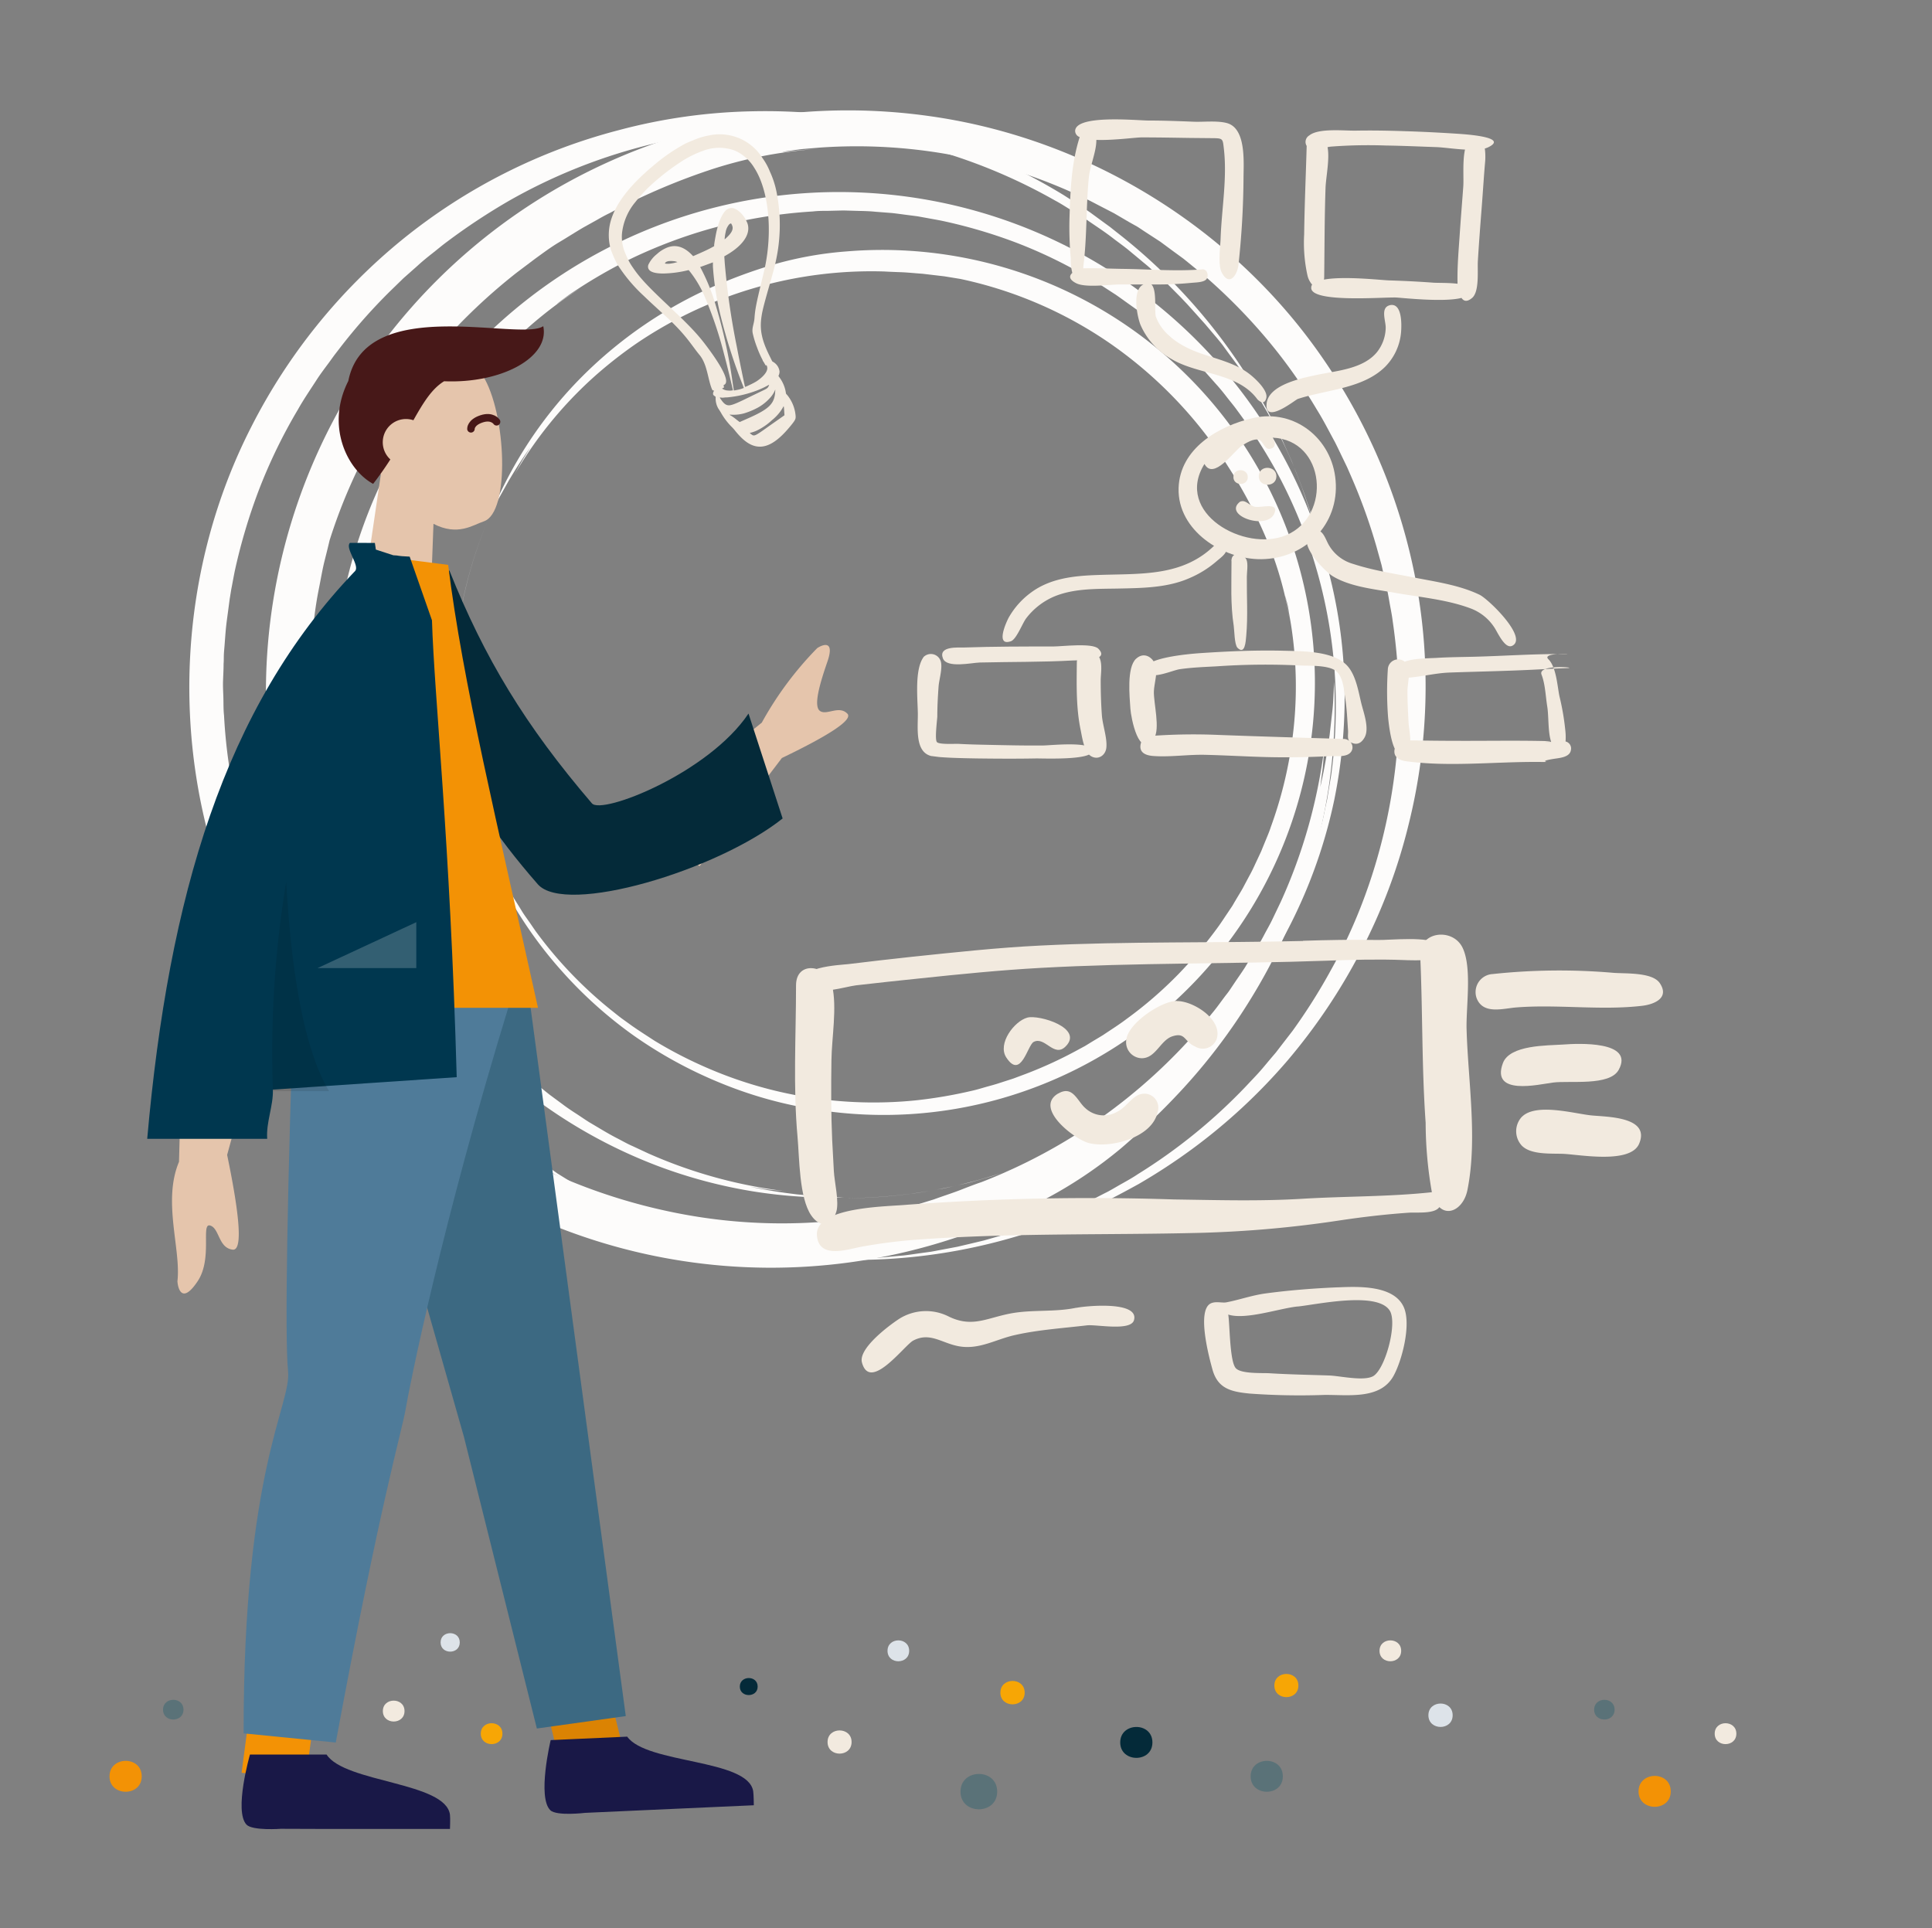 <svg id="Layer_1" data-name="Layer 1" xmlns="http://www.w3.org/2000/svg" viewBox="0 0 513 512">
  <rect x="0" y="0" width="513" height="512" fill="#808080" stroke="none"/>
  <defs>
    <style>
      .cls-1 {
        fill: #fdfcfb;
      }

      .cls-16, .cls-2 {
        fill: #f2eadf;
      }

      .cls-10, .cls-11, .cls-12, .cls-13, .cls-14, .cls-17, .cls-18, .cls-19, .cls-2, .cls-5, .cls-6, .cls-7, .cls-8, .cls-9 {
        fill-rule: evenodd;
      }

      .cls-11, .cls-3 {
        fill: #f39205;
      }

      .cls-4 {
        fill: #db8303;
      }

      .cls-5 {
        fill: #e5c5ac;
      }

      .cls-6 {
        fill: #471818;
      }

      .cls-7 {
        fill: #3c6982;
      }

      .cls-8 {
        fill: #4f7b99;
      }

      .cls-9 {
        fill: #191847;
      }

      .cls-10 {
        fill: #042a39;
      }

      .cls-12 {
        fill: #00374f;
      }

      .cls-13 {
        fill-opacity: 0.1;
      }

      .cls-14 {
        fill: #fff;
        fill-opacity: 0.2;
      }

      .cls-15 {
        fill: none;
        stroke: #471818;
        stroke-linecap: round;
        stroke-miterlimit: 10;
        stroke-width: 2px;
      }

      .cls-17 {
        fill: #5a7278;
      }

      .cls-18 {
        fill: #f7a605;
      }

      .cls-19 {
        fill: #dde3e9;
      }
    </style>
  </defs>
  <g>
    <path class="cls-1" d="M313.26,290a190.61,190.61,0,0,1-15.62,14.95,116.88,116.88,0,0,1-20.54,13.7A154.56,154.56,0,0,1,60,236.31c-15-39.7-12.6-85.31,6.83-123.17a154.15,154.15,0,0,1,39.92-49.46,151.82,151.82,0,0,1,57.59-29.13,148.35,148.35,0,0,1,35.58-5,155.18,155.18,0,0,1,34.88,3.22,152.12,152.12,0,0,1,32.6,10.95,156.14,156.14,0,0,1,15,8.07c2.39,1.53,4.79,3.05,7.12,4.66L293,59l1.72,1.25,1.66,1.32A150.31,150.31,0,0,1,339,113.83l1,1.91.88,2,1.75,3.92c.61,1.3,1.06,2.66,1.6,4s1.06,2.66,1.55,4l1.37,4.09c.45,1.37.93,2.73,1.29,4.12.76,2.79,1.62,5.55,2.2,8.39a153.85,153.85,0,0,1,4,34.8,165.26,165.26,0,0,0-1.26-19.62c-.32-3.27-1-6.5-1.52-9.74-.27-1.62-.69-3.21-1-4.82s-.69-3.22-1.17-4.8l-1.33-4.75c-.43-1.59-1-3.13-1.53-4.7-1-3.14-2.27-6.18-3.48-9.24a133.84,133.84,0,0,0-9-17.56c-1.64-2.87-3.57-5.52-5.35-8.24-.94-1.33-1.93-2.62-2.88-3.92l-1.45-2c-.49-.64-1-1.25-1.52-1.88L320,86.07l-3.2-3.57-1.6-1.77L313.56,79c-1.11-1.13-2.23-2.25-3.34-3.37l-3.48-3.21L305,70.86c-.59-.53-1.21-1-1.81-1.52l-3.61-3c-1.23-1-2.49-1.9-3.74-2.84-2.45-1.94-5.09-3.61-7.65-5.39-1.29-.86-2.64-1.64-4-2.46s-2.63-1.66-4-2.38A146,146,0,0,0,245.7,39.13c-1.52-.39-3-.81-4.56-1.18l-4.63-1-2.33-.48-2.34-.37-4.71-.74a151.12,151.12,0,0,0-19.23-1.23,146.58,146.58,0,0,0-72.57,19.09,165.47,165.47,0,0,0-16.66,11c-1.36,1-2.62,2.08-3.94,3.11s-2.61,2.09-3.84,3.22l-3.76,3.33-3.6,3.5a149,149,0,0,0-13.26,15l-1.54,2-1.45,2c-1,1.35-2,2.68-2.89,4-1.77,2.77-3.66,5.48-5.26,8.33a140.93,140.93,0,0,0-10.4,21.43,152,152,0,0,0-6.32,21.17c-.37,1.73-.66,3.46-1,5.17L61,159l-.34,2.54c-.21,1.68-.47,3.34-.64,5s-.27,3.29-.4,4.91c-.06.81-.15,1.61-.18,2.41s0,1.6-.07,2.4c0,1.58-.1,3.15-.15,4.69s.07,3.08.1,4.59,0,3,.17,4.47a139.26,139.26,0,0,0,21.91,68c1.15,1.74,2.1,3.22,2.91,4.4l2,2.63c.92,1.22,1.06,1.34.4.35s-2.19-3-4.27-6.4A115,115,0,0,0,100.85,281a170.39,170.39,0,0,0,22.42,17.51c1.07.77,2.17,1.47,3.28,2.15l3.29,2.08c2.21,1.33,4.47,2.56,6.68,3.85,2.29,1.14,4.52,2.35,6.8,3.45l3.44,1.57c1.14.52,2.27,1.07,3.44,1.51a151.64,151.64,0,0,0,28.15,8.73,143.87,143.87,0,0,0,56.83.35c1.26-.36,3.19-.86,5.44-1.44l7.31-2.25c2.51-.92,5.06-1.72,7.25-2.58s4.07-1.58,5.37-2a146.38,146.38,0,0,0,58.73-41.77c1-1.2,2-2.39,3-3.62s1.9-2.51,2.85-3.78c.47-.63,1-1.25,1.43-1.91l1.34-2c.9-1.33,1.83-2.64,2.7-4,1.66-2.77,3.45-5.52,5-8.46.76-1.47,1.62-2.9,2.33-4.42l2.18-4.56A140.87,140.87,0,0,0,351.7,198c-.24,2.76-.37,5.54-.7,7.59l-.44,3.43c1.27-5.49,1.9-9.68,2.5-13.88.24-2.11.47-4.22.73-6.5s.29-4.78.47-7.61a146.13,146.13,0,0,1-8.61,56.27A152.7,152.7,0,0,1,332,265.43,155,155,0,0,1,313.26,290Z"/>
    <path class="cls-1" d="M128.9,280.68a156.94,156.94,0,0,1-12.72-13.86,115.65,115.65,0,0,1-11.73-18,134.28,134.28,0,1,1,248-98.29A130.24,130.24,0,0,1,357,181.77a136.72,136.72,0,0,1-2.72,30.66,133.58,133.58,0,0,1-9.53,28.7,130,130,0,0,1-15.56,25.56,132.29,132.29,0,0,1-46,37.67l-1.69.85-1.72.78-3.45,1.55c-2.31,1-4.68,1.87-7,2.79a137.36,137.36,0,0,1-14.63,4.31A135,135,0,0,1,224,318.19a141.16,141.16,0,0,0,17.3-1.13c2.89-.29,5.73-.88,8.59-1.36,1.43-.24,2.83-.62,4.25-.93s2.83-.6,4.22-1l4.19-1.18c1.4-.38,2.76-.9,4.14-1.35,2.77-.87,5.45-2,8.15-3.06a123.55,123.55,0,0,0,15.53-7.86c2.53-1.42,4.89-3.1,7.31-4.65,1.17-.82,2.32-1.68,3.48-2.52l1.73-1.26c.56-.43,1.11-.89,1.67-1.33l3.31-2.66,3.17-2.8,1.58-1.4,1.52-1.47,3-2.93A135.06,135.06,0,0,0,328,266.65c1.74-2.16,3.23-4.48,4.83-6.73.77-1.14,1.47-2.33,2.21-3.49s1.49-2.32,2.13-3.54a129,129,0,0,0,12.8-30.5c.36-1.35.75-2.69,1.09-4s.59-2.73.89-4.1l.45-2.06.34-2.08c.24-1.39.47-2.78.7-4.18a134.12,134.12,0,0,0,1.25-17.09,130.53,130.53,0,0,0-16.43-64.9,142.21,142.21,0,0,0-9.75-15c-.86-1.22-1.85-2.36-2.76-3.54s-1.86-2.35-2.87-3.46l-3-3.38-3.12-3.23a130,130,0,0,0-13.38-11.91l-1.75-1.38-1.81-1.29c-1.22-.86-2.41-1.74-3.63-2.58-2.49-1.59-4.92-3.26-7.49-4.68a126.2,126.2,0,0,0-19.22-9.23,136.13,136.13,0,0,0-19-5.59c-1.55-.33-3.1-.58-4.63-.87l-2.27-.41-2.27-.29c-1.51-.19-3-.41-4.47-.57l-4.39-.34c-1.45-.15-2.88-.19-4.3-.22l-4.2-.12-4.1.1c-1.35,0-2.69,0-4,.16a129.42,129.42,0,0,0-27.82,4.75,130.88,130.88,0,0,0-20.15,7.64,133.63,133.63,0,0,0-12.82,7.15c-1.57,1-2.89,1.87-3.95,2.59L148.77,80c-1.09.81-1.21.92-.34.32s2.71-2,5.72-3.84a113.76,113.76,0,0,0-20,16.3,141.34,141.34,0,0,0-16.11,19.86c-.7.95-1.33,1.94-1.95,2.94l-1.88,3c-1.21,2-2.32,4-3.48,6s-2.12,4.07-3.11,6.12-1.94,4.12-2.76,6.21a132.26,132.26,0,0,0-7.7,25.4,129.83,129.83,0,0,0,.15,51c.28,1.15.71,2.88,1.22,4.9s1.25,4.3,2,6.58,1.51,4.55,2.28,6.52,1.43,3.65,1.86,4.8a130.74,130.74,0,0,0,38.07,52c1.08.87,2.15,1.77,3.26,2.63l3.39,2.5c1.13.86,2.3,1.65,3.5,2.42s2.37,1.6,3.59,2.36c2.48,1.45,4.94,3,7.57,4.34,1.31.67,2.59,1.42,3.95,2l4.08,1.9a127.16,127.16,0,0,0,36.84,10.1c-2.45-.27-4.9-.43-6.71-.76l-3-.45c4.88,1,8.59,1.55,12.31,2l5.76.56L224,318a133.56,133.56,0,0,1-23.9-1.61,131.19,131.19,0,0,1-25.47-6.78,134.28,134.28,0,0,1-45.7-29Z"/>
    <path class="cls-1" d="M191.51,75.21a135.8,135.8,0,0,1,15.2-5.34,95.91,95.91,0,0,1,18.1-3.11,114.88,114.88,0,0,1,40.84,225,113.67,113.67,0,0,1-48.22,3,111.08,111.08,0,0,1-26-7.13,116.69,116.69,0,0,1-23.08-12.58,114,114,0,0,1-19.22-17.24A110.4,110.4,0,0,1,134.46,237a113,113,0,0,1-13.84-48.79l-.09-1.61,0-1.61,0-3.23c0-2.15.13-4.31.21-6.46a117.63,117.63,0,0,1,1.61-12.91A115.54,115.54,0,0,1,130,137.12a116,116,0,0,0-8.21,28.4l-.51,3.68c-.17,1.23-.23,2.47-.34,3.7-.27,2.46-.29,4.94-.38,7.42a103.37,103.37,0,0,0,.89,14.82c.25,2.47.77,4.88,1.17,7.3.24,1.2.53,2.39.79,3.58l.4,1.78c.15.59.32,1.17.48,1.76l1,3.49c.38,1.15.75,2.29,1.12,3.43l.56,1.71.64,1.68c.43,1.12.85,2.24,1.28,3.35A114.14,114.14,0,0,0,135,236c1.1,2.08,2.42,4,3.64,6.05.63,1,1.32,1.94,2,2.91s1.31,1.95,2,2.87a110.46,110.46,0,0,0,19.53,20.32c.93.73,1.85,1.49,2.8,2.21l2.9,2.09,1.46,1,1.52,1,3,1.95a113.19,113.19,0,0,0,12.94,6.75,111.15,111.15,0,0,0,56.24,9.06,121.9,121.9,0,0,0,15-2.55c1.24-.26,2.46-.65,3.69-1s2.47-.66,3.67-1.07l3.64-1.17,3.58-1.34a111.75,111.75,0,0,0,13.81-6.41l1.67-.9,1.63-1c1.08-.66,2.17-1.29,3.23-1.95,2.09-1.41,4.22-2.74,6.2-4.25a107.15,107.15,0,0,0,13.72-11.86,116,116,0,0,0,10.8-12.89c.78-1.1,1.5-2.22,2.24-3.31.37-.55.73-1.1,1.1-1.64s.66-1.12,1-1.67c.65-1.11,1.33-2.19,1.95-3.29l1.76-3.31c.61-1.08,1.13-2.18,1.63-3.28l1.52-3.24c.44-1.09.88-2.16,1.32-3.23s.88-2.1,1.22-3.17a109.7,109.7,0,0,0,5.73-23.32,105.34,105.34,0,0,0-.38-30.73c-.27-1.57-.5-2.89-.68-4s-.43-1.87-.56-2.44c-.26-1.13-.31-1.26-.14-.37s.62,2.78,1.06,5.76a94.09,94.09,0,0,0-6-21.08,123.28,123.28,0,0,0-10.1-19.23,114.19,114.19,0,0,0-31.59-33.08A110.28,110.28,0,0,0,255,74.07l-4.23-.69L245,72.7c-2-.14-4.06-.36-5.85-.42s-3.33-.13-4.38-.19A111.18,111.18,0,0,0,181.24,84a109.72,109.72,0,0,0-12.42,7.33,114.25,114.25,0,0,0-11.77,9.35A107.88,107.88,0,0,0,136.62,126c1-1.82,2-3.69,2.84-5l1.38-2.22c-2.49,3.45-4.15,6.18-5.79,8.92-.78,1.4-1.56,2.8-2.41,4.31s-1.59,3.23-2.54,5.14a111.43,111.43,0,0,1,23.22-35.89,114.91,114.91,0,0,1,38.19-26.08Z"/>
    <path class="cls-1" d="M78.46,227.48a191,191,0,0,1-5.65-20.87A117.1,117.1,0,0,1,70.62,182,154.56,154.56,0,0,1,246.85,30.84c42,5.88,80.93,29.78,104.86,65A154,154,0,0,1,376,154.54a151.81,151.81,0,0,1-2,64.51,149.07,149.07,0,0,1-12.69,33.61,155,155,0,0,1-19.53,29.07,151.9,151.9,0,0,1-25.22,23.38,156.25,156.25,0,0,1-14.28,9.34c-2.49,1.37-5,2.74-7.5,4L291,320.31l-1.91.91-2,.83a150.38,150.38,0,0,1-66.32,12.39l-2.14-.06-2.14-.17-4.27-.34c-1.43-.08-2.85-.34-4.27-.5s-2.85-.35-4.27-.56l-4.24-.76c-1.42-.26-2.84-.49-4.24-.84-2.8-.67-5.64-1.23-8.41-2.09a153.68,153.68,0,0,1-32.46-13.18,165.85,165.85,0,0,0,17.83,8.3c3,1.28,6.17,2.25,9.28,3.33,1.55.54,3.15.92,4.73,1.39s3.15,1,4.76,1.28l4.82,1.11c1.6.38,3.23.6,4.85.9,3.23.64,6.51,1,9.78,1.37a134,134,0,0,0,19.73.52c3.29-.07,6.55-.49,9.79-.75,1.62-.19,3.22-.44,4.82-.66l2.4-.33c.8-.13,1.59-.29,2.38-.44l4.73-.89,4.66-1.1,2.33-.56,2.29-.65,4.56-1.32,4.48-1.52,2.24-.77c.73-.26,1.46-.57,2.19-.85l4.37-1.73c1.44-.62,2.86-1.29,4.29-1.92,2.87-1.23,5.6-2.75,8.39-4.14,1.37-.73,2.7-1.54,4.06-2.3s2.71-1.52,4-2.39A145.63,145.63,0,0,0,331,288.29c1.07-1.15,2.17-2.28,3.22-3.44s2.05-2.4,3.07-3.61l1.53-1.8,1.45-1.89,2.91-3.77a152.51,152.51,0,0,0,10.28-16.3c11.46-20.46,18.44-46.3,18-72.85a162.54,162.54,0,0,0-1.69-19.9c-.2-1.66-.57-3.3-.85-4.95s-.58-3.29-1-4.92L366.83,150l-1.34-4.83a150.5,150.5,0,0,0-6.79-18.81l-1-2.29-1.08-2.24c-.73-1.49-1.42-3-2.17-4.46-1.58-2.89-3.06-5.84-4.8-8.61a139.15,139.15,0,0,0-13.83-19.39A150.86,150.86,0,0,0,320.3,73.65c-1.35-1.15-2.73-2.23-4.07-3.34l-2-1.62-2.07-1.51c-1.37-1-2.71-2-4.07-3L304,61.52c-.68-.44-1.34-.91-2-1.32L299.86,59l-4.05-2.37-4.08-2.11c-1.34-.69-2.65-1.41-4-2A139.6,139.6,0,0,0,217.57,39.2c-2.08.18-3.84.31-5.26.46l-3.25.46c-1.51.23-1.68.29-.5.18s3.71-.46,7.66-.68A114.62,114.62,0,0,0,188,45.29a170.22,170.22,0,0,0-26.12,11.3c-1.18.56-2.32,1.2-3.45,1.85l-3.4,1.89c-2.23,1.3-4.39,2.7-6.58,4s-4.23,2.84-6.28,4.32l-3,2.26c-1,.76-2,1.49-3,2.3a152.23,152.23,0,0,0-21.13,20.53,143.91,143.91,0,0,0-27.52,49.73c-.3,1.28-.77,3.21-1.34,5.46s-1,4.89-1.53,7.51-.92,5.26-1.21,7.59-.56,4.33-.78,5.69a146.4,146.4,0,0,0,8.55,71.56c.58,1.45,1.14,2.91,1.74,4.36l2,4.32c.33.72.64,1.45,1,2.17L97,254.28c.74,1.42,1.45,2.87,2.23,4.28,1.64,2.79,3.19,5.68,5,8.42.92,1.37,1.77,2.81,2.76,4.16l3,4.1a140.6,140.6,0,0,0,30.81,30c-2.31-1.53-4.69-3-6.33-4.24l-2.8-2c4.22,3.75,7.59,6.31,11,8.85L148,311.6l6.45,4a146.07,146.07,0,0,1-45.27-34.5A151.8,151.8,0,0,1,91,255.72,154.71,154.71,0,0,1,78.46,227.48Z"/>
  </g>
  <path id="Fill-199" class="cls-2" d="M396.49,258.65a4.79,4.79,0,0,0-4.68,4.9,4.67,4.67,0,0,0,.32,1.62c1.76,4.29,7,2.62,10.5,2.35,11-.87,22.56.86,33.47-.44,3-.36,7.31-2,4.63-6-2-3-9.34-2.48-12.45-2.76a166.33,166.33,0,0,0-31.79.32"/>
  <path id="Fill-201" class="cls-2" d="M415.12,277.37c-4.28.29-14.25.06-16.06,4.94-3.24,8.74,9.45,5.66,13.3,5.16,4.49-.58,15.06,1,17.45-3.38,4.27-7.78-10.94-7-14.69-6.72"/>
  <path id="Fill-203" class="cls-2" d="M404.11,296.55a5.63,5.63,0,0,0,0,7.7c2.49,2.49,7.92,2,11.19,2.16,4.56.26,17.67,2.67,19.94-2.71,3.06-7.25-8.81-7.1-12.72-7.51-4.51-.47-14.67-3.37-18.4.37"/>
  <g id="Group_3" data-name="Group 3">
    <path id="Fill-191" class="cls-2" d="M211.37,261.66c0,13.39-.81,26.92.4,40.27.5,5.53.42,16.12,3.62,20.8,2.27,3.33,5.41,3.1,6.66-.9.83-2.67-.5-8-.64-10.86s-.31-5.48-.44-8.22c-.32-7.07-.3-14.12-.2-21.18.08-6.07,1.54-14.08.17-19.91-1.29-5.44-9.57-6.71-9.57,0"/>
    <path id="Fill-193" class="cls-2" d="M346,249.87c-23.24.58-46.54.06-69.75,1.22-11.45.56-22.86,1.81-34.26,3-5.59.61-11.19,1.24-16.77,1.93-1.69.21-15.7.75-10.43,6.08,2.3,2.33,9.62-.1,12.52-.45,5.61-.66,11.23-1.24,16.85-1.83,10.69-1.13,21.4-2.2,32.13-2.8,25.29-1.4,50.68-1,76-1.91,6.85-.25,13.67-.44,20.52-.17,1.8.07,15,.74,9.28-4.14-2.71-2.31-12.94-1.12-16.34-1.19-6.58-.13-13.16,0-19.75.21"/>
    <path id="Wireframy-Stuff" class="cls-2" d="M382.19,320.54v0c-1.27,1.87-5.95,1.35-8,1.48-6.23.43-12.36,1.14-18.54,2.07a299.17,299.17,0,0,1-37,3.29c-24.63.61-49.34,0-73.93,1.72a137.23,137.23,0,0,0-16.16,2c-3.82.74-11.19,3.25-11.64-3.07-.54-7.62,18.57-7.6,24-8.12a666.48,666.48,0,0,1,70.81-1.4c11.37.16,22.73.51,34.1-.18s23.09-.52,34.37-1.74a107.28,107.28,0,0,1-1.65-18.42c-1.05-14.77-.77-29.58-1.44-44.37-.3-6.51,8.57-7.49,11.2-2.22s.93,15.89,1.11,21.79c.39,13.67,2.93,29,.25,42.49C388.79,320.63,384.83,323.1,382.19,320.54Z"/>
    <path id="Fill-217" class="cls-2" d="M272.8,270.22c-3.46.92-8,6.91-5.61,10.58,3.91,6,5.63-3.22,7.26-4.11,3-1.62,5.4,4.29,8.5,1.19,4.91-4.89-7.06-8.49-10.15-7.66"/>
    <path id="eye" class="cls-2" d="M312.49,265.79c-4.11,0-12.78,5.85-13.4,10.15a4.25,4.25,0,0,0,3.38,5,4.15,4.15,0,0,0,.7.07c3.75,0,4.94-4.82,8.19-5.84,3.5-1.1,3,1.43,6,2.74a3.91,3.91,0,0,0,5.38-1.35,3.69,3.69,0,0,0,.37-.81c1.45-5.14-6.4-10-10.62-9.92"/>
    <path id="Fill-221" class="cls-2" d="M281,290.36c-6.57,3.85,4.24,12.11,8,13.14,5.66,1.56,17.05-1.35,18.39-8.26A3.69,3.69,0,0,0,305,290.6a3.59,3.59,0,0,0-1.81-.11c-2.5.4-4.11,3.54-6.42,4.66a7.15,7.15,0,0,1-8.56-.87c-2.17-1.85-3.32-6.16-7.18-3.91"/>
  </g>
  <path id="Fill-223" class="cls-2" d="M285.81,347.26c-5.87,1.25-11.84.41-17.74,1.58s-9.61,3.48-15.2,1.19l-.78-.34a13.34,13.34,0,0,0-13.39.56c-2.68,1.76-10.82,7.83-9.83,11.54,2.13,8,11.28-4.57,13.61-5.8,4.45-2.34,7.5.65,12.08,1.5,5.49,1,9.91-1.9,15.08-3,6-1.36,12.84-1.82,19-2.55,2.44-.28,11.64,1.63,12.47-1.39,1.43-5.19-13-3.75-15.29-3.26"/>
  <path id="Fill-225" class="cls-2" d="M328.16,363.44h0m16.44-16.5c5-.51,21.11-4.1,24.41,1.08,2.15,3.38-1.27,15.87-4.52,17.48-2.6,1.29-8.66-.13-11.52-.24-5.31-.18-10.63-.27-15.94-.6-1.78-.11-7.51.22-8.9-1.35-1.65-1.86-1.57-11.78-2-14.23,4.62,1.49,13.6-1.66,18.43-2.15m10.73-5.09c-6.43.27-12.87.77-19.26,1.63-3.56.48-7.17,1.76-10.45,2.37-1.06.19-2.79-.35-4.08.27-3.79,1.83-.48,14.24.44,17.55,1.41,5.1,4.95,5.92,9.91,6.4a183.31,183.31,0,0,0,19.75.36c6.32-.08,14.84,1.32,18.39-5,2.29-4.1,4.75-13.65,2.79-18.22-2.58-6-12.2-5.57-17.49-5.35"/>
  <g>
    <rect class="cls-3" x="67.93" y="449.78" width="17.16" height="22.81" transform="matrix(0.99, 0.13, -0.13, 0.99, 58.34, -5.95)"/>
    <rect class="cls-4" x="146.76" y="447.78" width="17.16" height="22.81" transform="translate(-106.85 51.46) rotate(-14.05)"/>
    <g id="Head_Front_Rad" data-name="Head/Front/Rad">
      <g id="Head">
        <path class="cls-5" d="M101.12,126c-4.77-4.9-8.18-11.07-8.15-18.23.1-20.64,29-18,35.24-8s7.31,36.35.24,38.68c-2.82.93-6.89,4-13.35.65L114.25,162l-18.64,1.51Z"/>
      </g>
      <path id="Hair" class="cls-6" d="M117.92,101.24c-3.26,2-5.49,5.63-8.15,10.35A6.17,6.17,0,0,0,103.65,122c-1.33,2.08-2.84,4.25-4.57,6.49-7-3.8-12.61-15.51-6.59-27.33,4.6-23.33,45.81-10.39,51.76-14.55C146,94.94,133.13,101.89,117.92,101.24Z"/>
    </g>
    <path id="Leg" class="cls-7" d="M89.18,262.08l34,119.44L142.55,459l23.61-3.3L139.77,259.26Z"/>
    <path id="Leg-2" class="cls-8" d="M135.28,266.54c-18.07,58.85-26.64,102-27.56,107.61s-6.63,24.13-18.56,88.57l-24.47-2.43c-.11-70.29,12.69-87.21,11.8-96.17s-.29-47,1.85-108.16Z"/>
    <g id="Accessories_Shoe_Flat-Pointy" data-name="Accessories Shoe Flat-Pointy">
      <path id="Shoe" class="cls-9" d="M74.62,485.63s-7.58.56-9.16-1.1c-3.41-3.57.91-18.61.91-18.61H86.72c4.85,7.51,31.71,7.28,32.76,16,.11.93,0,3.75,0,3.75H86.53"/>
    </g>
    <g id="Accessories_Shoe_Flat-Pointy-2" data-name="Accessories Shoe Flat-Pointy">
      <path id="Shoe-2" data-name="Shoe" class="cls-9" d="M155.35,481.4s-7.55.9-9.21-.69c-3.56-3.41.08-18.63.08-18.63l20.32-.92c5.19,7.28,32,5.85,33.45,14.46.15.93.17,3.76.17,3.76l-32.91,1.48"/>
    </g>
    <g id="Body_Jacket" data-name="Body/Jacket">
      <path id="Skin" class="cls-5" d="M169.87,218.16l32.41-26.27A90.55,90.55,0,0,1,217,172.1c1.64-1.06,4.66-2.08,2.7,3.6s-3.78,11.75-2,13.07,5.05-1.57,7.3.74q2.25,2.33-17.39,11.78L185.76,230ZM71.74,265,60.31,306.68q5.32,25.6,1.48,25.16c-3.84-.45-3.49-5.69-6-6.41s.7,8.73-3.28,14.75-5.22,2.4-5.4.06c1-8.49-4-21.26.42-31.72l1.35-50Z"/>
      <path id="Coat-Back" class="cls-10" d="M110.21,153.07l9.12-1.56c9.33,23.3,20.14,41.16,37.84,61.82,2.65,3.1,31-8.05,41.58-23.85l9.06,27.86c-17.44,13.86-57.63,25.85-65,17.48C119.75,208.46,109.29,184.33,110.21,153.07Z"/>
      <path id="Shirt" class="cls-11" d="M70.48,267.62h72.37C132,218.48,122.86,181.25,119,150L99,147.45C79.71,178.4,74.28,216.5,70.48,267.62Z"/>
      <path id="Coat-Front" class="cls-12" d="M99.54,144.17l.26,1.77,4.64,1.51c1.92.07.43.19,4.34.36l5.92,16.91c.63,20.61,4.83,58.56,6.57,121.32l-48.81,3.3c.14,4.32-1.83,8.67-1.51,13.07H39.09c5.69-64.26,20.42-114.51,55.19-150.77,1.36-1.42-2.76-6.11-1.36-7.48Z"/>
      <path id="Shade" class="cls-13" d="M76,234.14q2.28,40.33,11.38,55.62H72.47A278.56,278.56,0,0,1,76,234.14Z"/>
      <polygon id="Light" class="cls-14" points="84.3 257.08 110.54 244.88 110.54 257.08 84.3 257.08"/>
    </g>
    <path class="cls-15" d="M131.85,112s-1.11-1.73-4-.77-2.8,2.64-2.8,2.64"/>
  </g>
  <path class="cls-16" d="M182.12,38.06a47.51,47.51,0,0,0-8.72,6c-6.29,5.24-10,10.12-11.28,14.79a13.8,13.8,0,0,0,.08,7.43,28.09,28.09,0,0,0,1.72,3.91,41.91,41.91,0,0,0,7,8.36c1.43,1.38,2.4,2.28,5.21,4.84,6.11,5.53,7.25,8,9.65,10.91,2.07,2.53,2.17,6.56,3.31,9.15.37.85,3.13-.51,3.13-.53s0-.32-.09-.67c2.42-.75-2.18-7.32-5.19-11.22-2.07-2.66-4.23-4.92-9.57-9.95s-7.51-7.34-9.3-10a16.46,16.46,0,0,1-1.92-3.56,10.88,10.88,0,0,1-1-5.48,15.51,15.51,0,0,1,3.48-8.29,44.15,44.15,0,0,1,3.58-4,61.44,61.44,0,0,1,9.35-7.26,27.92,27.92,0,0,1,5.21-2.47,11.88,11.88,0,0,1,8.43,0,11.52,11.52,0,0,1,5.09,4.56c3.79,5.86,4.92,16.62,2.78,26.59-.12.57-.52,2.25-.88,3.72-1.37,5.65-1.7,7.33-1.85,9.57-.11,1.62-.79,2.64-.45,4.14a27.3,27.3,0,0,0,1.15,3.72,27,27,0,0,0,2.27,4.73c.24.32.63-1.64.62-1.64h-.42c-.44,0-1,.2-1,.36a3.46,3.46,0,0,0,.48.56,1.83,1.83,0,0,1,.75,1.51c-.05,1-1.13,2.28-2.91,3.45a18.62,18.62,0,0,1-1.76.92c-1.15.54-1.21.57-1.26.47s-1.45-6.83-2.16-10.58a193.65,193.65,0,0,1-3.2-22.15l-.13-1.88.36-.21c3.69-2.08,5.83-4.55,6-6.89a4,4,0,0,0-.46-2.23c-.85-1.91-2.65-3.51-4-3.51a2.38,2.38,0,0,0-1.53.67c-1,1-1.85,3-2.45,5.64-.22,1-.56,2.95-.61,3.53l0,.3-.93.51c-.54.29-1.72.85-2.79,1.32l-1.86.82-.53-.54C181.3,65.3,179,64.78,176.58,66a8.67,8.67,0,0,0-2.15,1.47,7.93,7.93,0,0,0-2.18,2.64,1.41,1.41,0,0,0-.07,1.24c.37.85,1.67,1.28,3.94,1.28a29.75,29.75,0,0,0,6.18-.78l.56-.13.41.5a29.1,29.1,0,0,1,4.08,7.12A102.34,102.34,0,0,1,192.25,94c.7,2.58,2.4,9.56,2.36,9.64a3.76,3.76,0,0,1-1.3.06,2.72,2.72,0,0,1-2.13-1.08,1.22,1.22,0,0,0-.19-.3l-.39.34c-.89.77-1.35,1.5-1.25,2,0,.2.11.29.37.48l.3.23v.44a5.32,5.32,0,0,0,.74,2.72c.12.17.44.66.69,1.09a17.43,17.43,0,0,0,3,3.9,11,11,0,0,1,.74.85c1.73,2.14,3.2,3.35,4.73,3.91,3,1.08,6.07-.46,9.74-4.87,1.54-1.85,1.67-2.12,1.59-3.07a10,10,0,0,0-2.28-5.51c-.26-.25-.27-.26-.33-.72a9.09,9.09,0,0,0-1.56-3.73l-.38-.53.16-.41a2.54,2.54,0,0,0,.13-.81,3.4,3.4,0,0,0-1.56-2.44l-.38-.24-.77-1.56c-1.94-3.92-2.54-6.65-2.15-9.79.22-1.78.57-3.23,2.15-8.76,1.2-4.23,1.35-4.78,1.69-6.35a44.53,44.53,0,0,0,.21-18.58,24,24,0,0,0-1.72-5.28,16.79,16.79,0,0,0-2-3.66,13.42,13.42,0,0,0-14.24-6,18.85,18.85,0,0,0-4.32,1.35C183.11,37.61,182.3,38,182.12,38.06Zm12,21.27a2.6,2.6,0,0,1,.27.5c.42,1-.06,2-1.57,3.38a2.47,2.47,0,0,1-.41.34,10.57,10.57,0,0,1,.28-1.93,4.11,4.11,0,0,1,1.23-2.35A.18.18,0,0,1,194.1,59.33Zm-16.36,10a4,4,0,0,1,.91,0,3.7,3.7,0,0,1,1.21.26,11.33,11.33,0,0,1-1.75.39,4.65,4.65,0,0,1-1.58,0s.06-.15.16-.27S177,69.42,177.74,69.31Zm10.92.57.62-.23v1.12a76,76,0,0,0,2.12,13.39,143.84,143.84,0,0,0,5.7,17.83l.38,1-.23.1a9.91,9.91,0,0,1-1.75.47c-.63.13-.65.13-.68,0s-.16-1-.31-2a135.13,135.13,0,0,0-5.21-22.84,52.76,52.76,0,0,0-3.19-7.43l-.22-.4,1.06-.38Zm4.22,35.64a29.66,29.66,0,0,0,8.14-1.87,23.21,23.21,0,0,0,3.11-1.47s.05,0,.07,0a1.42,1.42,0,0,1-.16.41c-.24.48-.44.61-2.08,1.38l-3.21,1.55c-3.14,1.56-4.41,2.07-5.17,2.09s-1.35-.37-2.15-1.53c-.17-.24-.31-.47-.33-.51s.16-.06.46,0S192.42,105.54,192.88,105.52Zm12.92-1.24c-.29,3.08-1.76,4.43-7.67,7l-1.75.77-.83-.63a14.15,14.15,0,0,0-1.36-1,3.7,3.7,0,0,1-.51-.32,4.3,4.3,0,0,1,.47,0,10.63,10.63,0,0,0,3.35-.34,19.53,19.53,0,0,0,3.84-1.61,12.43,12.43,0,0,0,3.28-2.71,7,7,0,0,0,1.1-1.74.74.74,0,0,1,.12-.26A5.28,5.28,0,0,1,205.8,104.28Zm2.34,3.87c0,.18.06.72.08,1.21l.06.89-.74.52L204.41,113c-4.1,2.93-4.12,2.94-5,2.27a1.68,1.68,0,0,1-.32-.29,2.48,2.48,0,0,1,.49-.14,9.58,9.58,0,0,0,1.24-.44,16.05,16.05,0,0,0,4.16-2.83,11.77,11.77,0,0,0,2.86-3.29l.24-.44A1.6,1.6,0,0,1,208.14,108.15Z"/>
  <g id="Whiteboard-Stuff">
    <path id="Wireframy-Stuff-2" data-name="Wireframy-Stuff" class="cls-2" d="M287.62,71.25l.4,0c3.38-.09,6.79.11,10.17.15,6.92.08,14.09.7,21,.13,1.4-.14,1.83,1.67,1.17,2.58s-3,.89-4,1a92.22,92.22,0,0,1-9.25.43c-3.24,0-6.48,0-9.72,0-2.8,0-9.06.94-11.61-.32-2-1-1.91-2-1.05-2.75a13.38,13.38,0,0,1-.4-3.78,89.67,89.67,0,0,1-.35-10.87c.23-7.15.5-14.57,2.71-21.42a1.76,1.76,0,0,1-1.21-1.64c.16-4.38,16.18-2.78,19.44-2.75,4,0,8,.15,12,.31,2.64.11,6.24-.34,8.85.36,5.09,1.37,4.46,10.15,4.42,14.4a225.47,225.47,0,0,1-1.34,23.23c-.3,2.62-2.33,5.88-4.38,2.18-1.15-2.06-.45-6.75-.37-9,.26-7.93,1.79-16.06.87-24-.3-2.59-.21-2.77-2.84-2.8l-6.27-.06c-4.25-.06-8.5-.15-12.75-.14-1.62,0-7.45.82-12,.66v.11c0,3.06-1.67,6.72-2,9.93-.76,7.72-.45,15.65-1.43,23.32C287.67,70.76,287.65,71,287.62,71.25Z"/>
    <path id="Wireframy-Stuff-3" data-name="Wireframy-Stuff" class="cls-2" d="M348.41,75.58a5.66,5.66,0,0,1-1.22-2.35,40.13,40.13,0,0,1-.9-11c.1-7.83.45-15.66.67-23.48a2,2,0,0,1,.7-2.79c2.46-2,9.33-1.21,12.37-1.27,4.38-.08,8.75,0,13.13.15,4.63.14,9.27.38,13.89.68,1.72.12,13.65.83,8.21,3.54a5.76,5.76,0,0,1-1,.38,16.59,16.59,0,0,1,.1,3.34c-.37,4.15-.61,8.32-.94,12.48-.36,4.64-.72,9.29-1,13.93-.17,2.46.48,8.21-1.53,9.92-1.35,1.15-2.24.88-2.82,0-4.7,1.2-15.42,0-17.38-.11-3.5-.12-22.63,1.48-22.52-2.58A1.39,1.39,0,0,1,348.41,75.58Zm3.14-1.33c5.36-1,15.24.15,17.32.21,3.89.12,7.77.31,11.64.6,1.21.09,4.18,0,6.5.29,0-.21,0-.4,0-.57-.07-4.19.31-8.42.59-12.6s.63-8.43.94-12.64c.16-2.17-.24-6.72.46-9.82-2.81-.15-5.76-.59-7.66-.66-4.47-.15-8.93-.36-13.4-.42a130.09,130.09,0,0,0-14.51.29,8.4,8.4,0,0,0-.93.15c.62,3.08-.43,8-.53,10.77-.28,7.92-.26,15.8-.36,23.68A5.39,5.39,0,0,1,351.55,74.25Z"/>
    <path id="Fill-135" class="cls-2" d="M303.52,75.57c-2.93,1.58-1.61,8.34-.69,10.69a19.15,19.15,0,0,0,8.23,9.08c7.1,4.25,17.56,3.55,22.8,10.68.05.07,1.88,2,2.39-.4.43-2-3-5.14-4.34-6.19-3.79-3-8.75-4.05-13.2-5.63-4.75-1.67-9.92-4.64-11.77-9.66-.65-1.78,1-11-3.42-8.57"/>
    <path id="Fill-137" class="cls-2" d="M369.05,81.05c-2.66.63-1,4.31-1.11,6.13a10.7,10.7,0,0,1-2.34,6.36c-3.69,4.45-10.64,4.9-15.87,6-3.8.82-12.89,2.55-13.41,7.64-.59,5.67,7.6-1,8.28-1.24,7.54-2.47,17.18-2.67,23.13-8.48A14.76,14.76,0,0,0,372,88.44c.19-1.92.42-8.2-3-7.39"/>
    <path id="Fill-139" class="cls-2" d="M332.74,111c11.05-2.51,21,5.52,21.9,16.6,1,11.69-8.14,20.77-19.74,20.89-10.2.1-22.27-7.62-21.95-18.85C313.25,119.13,323.54,113.1,332.74,111Zm5,8c-1.91,1-2.16-1.81-3.47-2.23s-3.51.9-4.65,1.68c-1.93,1.32-7.42,9.22-9.8,4.75-8.12,13,10.66,23.55,21.71,18.91,12.13-5.1,10.5-25.3-3.63-25.89C338.46,117.09,339,118.39,337.74,119.05Z"/>
    <path id="Fill-141" class="cls-2" d="M327.51,126.63c-.08,2.41,3.73,2.55,3.81.13s-3.73-2.62-3.81-.13"/>
    <path id="Fill-143" class="cls-2" d="M334.24,126.4c-.1,3,4.57,3.13,4.68.17s-4.58-3.22-4.68-.17"/>
    <path id="Fill-145" class="cls-2" d="M329.38,133.14c-5.26,3.83,8.21,8.26,9.21,2.47.3-2-3.62-.84-5.18-1s-2.58-2-4-1.43"/>
    <path id="Fill-147" class="cls-2" d="M327,149c0,5.75-.31,11.49.59,17.2.17,1.08.18,5,1,5.82,2,2,2.19-1.73,2.32-3.17.47-5.17.11-10.52.16-15.71,0-1.12.39-3.42-.1-4.52-.77-1.74-4-2.36-4,.38"/>
    <path id="Fill-149" class="cls-2" d="M323.06,144.24c-8.71,9.12-20.23,8-31.89,8.46-6.16.22-12.41.9-17.49,4.71a21.05,21.05,0,0,0-5.85,6.61c-.62,1.14-3.61,7.7.59,6.26,1.49-.51,3.09-4.86,4.09-6.13a18.49,18.49,0,0,1,7.11-5.62c5.46-2.39,11.87-2.12,17.7-2.25,6.1-.13,12.64-.22,18.32-2.68a27.37,27.37,0,0,0,7.38-4.55c.78-.69,2.45-1.84,2.61-2.93.18-1.25-.95-3.58-2.57-1.88"/>
    <path id="Fill-151" class="cls-2" d="M279.74,171.67c-7.89,0-15.77,0-23.65.27-1.61.05-7-.46-5.72,2.89,1,2.68,7.62,1.16,9.79,1.1,8.21-.2,16.45-.09,24.65-.54,1.85-.11,10.15.24,6.83-3.13-1.58-1.61-9.65-.59-11.9-.59"/>
    <path id="Fill-153" class="cls-2" d="M245.38,174.3c-2.59,3.17-1.73,11.13-1.67,15.06s-.93,10.73,4,11.49c-1.57-.27,1.19.13,1.64.17,1,.09,2,.14,3,.19,2.32.1,4.65.15,7,.19,5.28.07,10.58.1,15.85,0,2.22,0,14.23.47,14.79-1.82.7-2.91-10.87-1.65-12.94-1.62-5,.05-10.06-.07-15.08-.18-2.49-.05-5-.11-7.48-.25-1-.05-5.11.23-5.72-.48s.09-6,.11-6.78c0-2.68.15-5.36.34-8,.12-1.8,1.22-5.2.48-6.92a2.74,2.74,0,0,0-4.34-1"/>
    <path id="Fill-155" class="cls-2" d="M285.93,175.84c-.06,6-.22,12.06,1,17.94.41,2,.93,6,2.84,7.06s3.83-.32,4-2.35c.25-2.54-1-5.94-1.19-8.56-.22-3.07-.31-6.13-.31-9.2,0-2.31.81-5.75-1.34-7.31a3.17,3.17,0,0,0-5,2.42"/>
    <path id="Fill-157" class="cls-2" d="M301.66,174.92c-2.54,2.36-1.71,10.12-1.51,13.27.15,2.3,2.27,13.69,6.24,7.92,1.76-2.54-.12-9.51,0-12.55.08-1.93.85-4.35.58-6.22-.35-2.48-3-4.56-5.3-2.42"/>
    <path id="Wireframy-Stuff-4" data-name="Wireframy-Stuff" class="cls-2" d="M358.58,197.07a2.05,2.05,0,0,1,.36,2.24c-.91,1.93-4,1.4-5.69,1.48-5.63.28-11.28.39-16.92.25-5.45-.14-10.89-.47-16.34-.6-4.54-.11-9.3.65-13.79.31-1.87-.14-3.86-.83-3.3-3.24.5-2.13,2.66-2.08,4.44-2.2a155.25,155.25,0,0,1,16-.16c11.23.42,22.45.75,33.68,1.08a2.41,2.41,0,0,1,1.24.52c-.56-.73-.24-1.77-.32-2.81-.2-2.79-.29-5.52-.72-8.32-.35-2.24-.54-6-2.55-7.49-2.19-1.6-7.2-1.27-9.88-1.43a186.86,186.86,0,0,0-21.69.24c-3.29.18-6.61.29-9.87.77-1.82.27-7.2,2.73-8.59,1-3.33-4,12-5.13,14.05-5.27,7.38-.5,14.77-.82,22.17-.64,5,.14,13.56,0,17.09,4.23,2.12,2.54,2.76,6.62,3.51,9.72.58,2.38,2.23,6.69.87,9.09-.61,1.08-1.57,2-3,1.55A2.84,2.84,0,0,1,358.58,197.07Z"/>
    <path id="Line" class="cls-2" d="M397.27,167.25h0m-48.95-26c-4.56,2.47,3.44,10.47,5.51,11.73,4.65,2.85,11.15,3.47,16.42,4.41,6.66,1.19,13.94,1.79,20.31,4.2a12.89,12.89,0,0,1,6.12,4.86c.87,1.17,2.9,6.14,4.93,5,4.1-2.2-6.39-12.37-8.74-13.51-5.34-2.58-11.73-3.47-17.5-4.6-5.36-1.05-10.85-1.88-16.06-3.59a10.81,10.81,0,0,1-6.45-5c-1-1.65-1.72-5.07-4.54-3.54"/>
    <path id="Wireframy-Stuff-5" data-name="Wireframy-Stuff" class="cls-2" d="M370.34,198.8c-1.25-2.61-1.69-7.55-1.78-8.53a89.23,89.23,0,0,1-.05-12.56,2.75,2.75,0,0,1,4.48-2c2.33-.89,6.21-.9,8.31-1,3.44-.22,6.9-.23,10.35-.32,8-.21,16.09-.8,24.14-.7,2.4,0-6.53-.49-4.66,1.35,2.12,2.1,2.38,7.13,2.95,9.86a65.63,65.63,0,0,1,1.55,9,15.93,15.93,0,0,1,.07,3,1.89,1.89,0,0,1,1.43,2.22c-.26,2-3,2.14-4.6,2.4-5.35.85,1.15.84-4.24.81-11.27-.07-23.37,1.33-34.56-.14C371.82,202,369.78,201.2,370.34,198.8Zm4.13-2.18c.45,0,.89,0,1.3,0,5.67.1,11.33.12,17,.1s11.56-.07,17.34.06c4.59.1-2.86.25,1.77.23-.9-2.64-.61-6.73-1.05-9.45s-.52-5.87-1.51-8.42c-1.12-2.87,10-1.83,6.81-1.73s-6.5.31-9.75.46c-7.14.34-14.28.47-21.42.72-3.71.13-7.28,1.07-10.91,1.36-.1,1.28-.32,2.58-.33,3.52,0,2.78.14,5.55.29,8.32C374.07,193,374.46,194.92,374.47,196.62Z"/>
  </g>
  <g>
    <path id="Fill-205" class="cls-10" d="M306,462.7c0-5.52-8.55-5.44-8.55,0s8.55,5.48,8.55,0"/>
    <path id="Fill-205-2" data-name="Fill-205" class="cls-10" d="M201.18,447.87c0-3.06-4.74-3-4.74,0s4.74,3,4.74,0"/>
    <path id="Fill-207" class="cls-17" d="M264.78,475.77c0-6.3-9.74-6.24-9.74,0s9.74,6.25,9.74,0"/>
    <path id="Fill-207-2" data-name="Fill-207" class="cls-18" d="M272.08,449.48c0-4.17-6.45-4.13-6.45,0s6.45,4.15,6.45,0"/>
    <path id="Fill-211" class="cls-19" d="M241.41,438.37c0-3.7-5.75-3.7-5.75,0s5.75,3.7,5.75,0"/>
    <path id="Fill-213" class="cls-2" d="M226.12,462.59c0-4.11-6.38-4.11-6.38,0s6.38,4.11,6.38,0"/>
    <path id="Fill-205-3" data-name="Fill-205" class="cls-11" d="M443.63,475.7c0-5.52-8.55-5.44-8.55,0s8.55,5.48,8.55,0"/>
    <path id="Fill-205-4" data-name="Fill-205" class="cls-11" d="M37.63,471.7c0-5.52-8.55-5.44-8.55,0s8.55,5.48,8.55,0"/>
    <path id="Fill-205-5" data-name="Fill-205" class="cls-17" d="M340.63,471.7c0-5.52-8.55-5.44-8.55,0s8.55,5.48,8.55,0"/>
    <path id="Fill-207-3" data-name="Fill-207" class="cls-19" d="M385.72,455.48c0-4.17-6.44-4.13-6.44,0s6.44,4.15,6.44,0"/>
    <path id="Fill-207-4" data-name="Fill-207" class="cls-19" d="M122.08,436.14c0-3.29-5.09-3.26-5.09,0s5.09,3.27,5.09,0"/>
    <path id="Fill-207-5" data-name="Fill-207" class="cls-17" d="M428.72,454c0-3.51-5.43-3.48-5.43,0s5.43,3.49,5.43,0"/>
    <path id="Fill-207-6" data-name="Fill-207" class="cls-17" d="M48.72,454c0-3.51-5.43-3.48-5.43,0s5.43,3.49,5.43,0"/>
    <path id="Fill-211-2" data-name="Fill-211" class="cls-2" d="M372.05,438.37c0-3.7-5.75-3.7-5.75,0s5.75,3.7,5.75,0"/>
    <path id="Fill-211-3" data-name="Fill-211" class="cls-18" d="M133.41,460.37c0-3.7-5.75-3.7-5.75,0s5.75,3.7,5.75,0"/>
    <path id="Fill-211-4" data-name="Fill-211" class="cls-2" d="M461.05,460.37c0-3.7-5.75-3.7-5.75,0s5.75,3.7,5.75,0"/>
    <path id="Fill-211-5" data-name="Fill-211" class="cls-2" d="M107.41,454.37c0-3.7-5.75-3.7-5.75,0s5.75,3.7,5.75,0"/>
    <path id="Fill-213-2" data-name="Fill-213" class="cls-18" d="M344.76,447.59c0-4.11-6.38-4.11-6.38,0s6.38,4.11,6.38,0"/>
  </g>
</svg>
